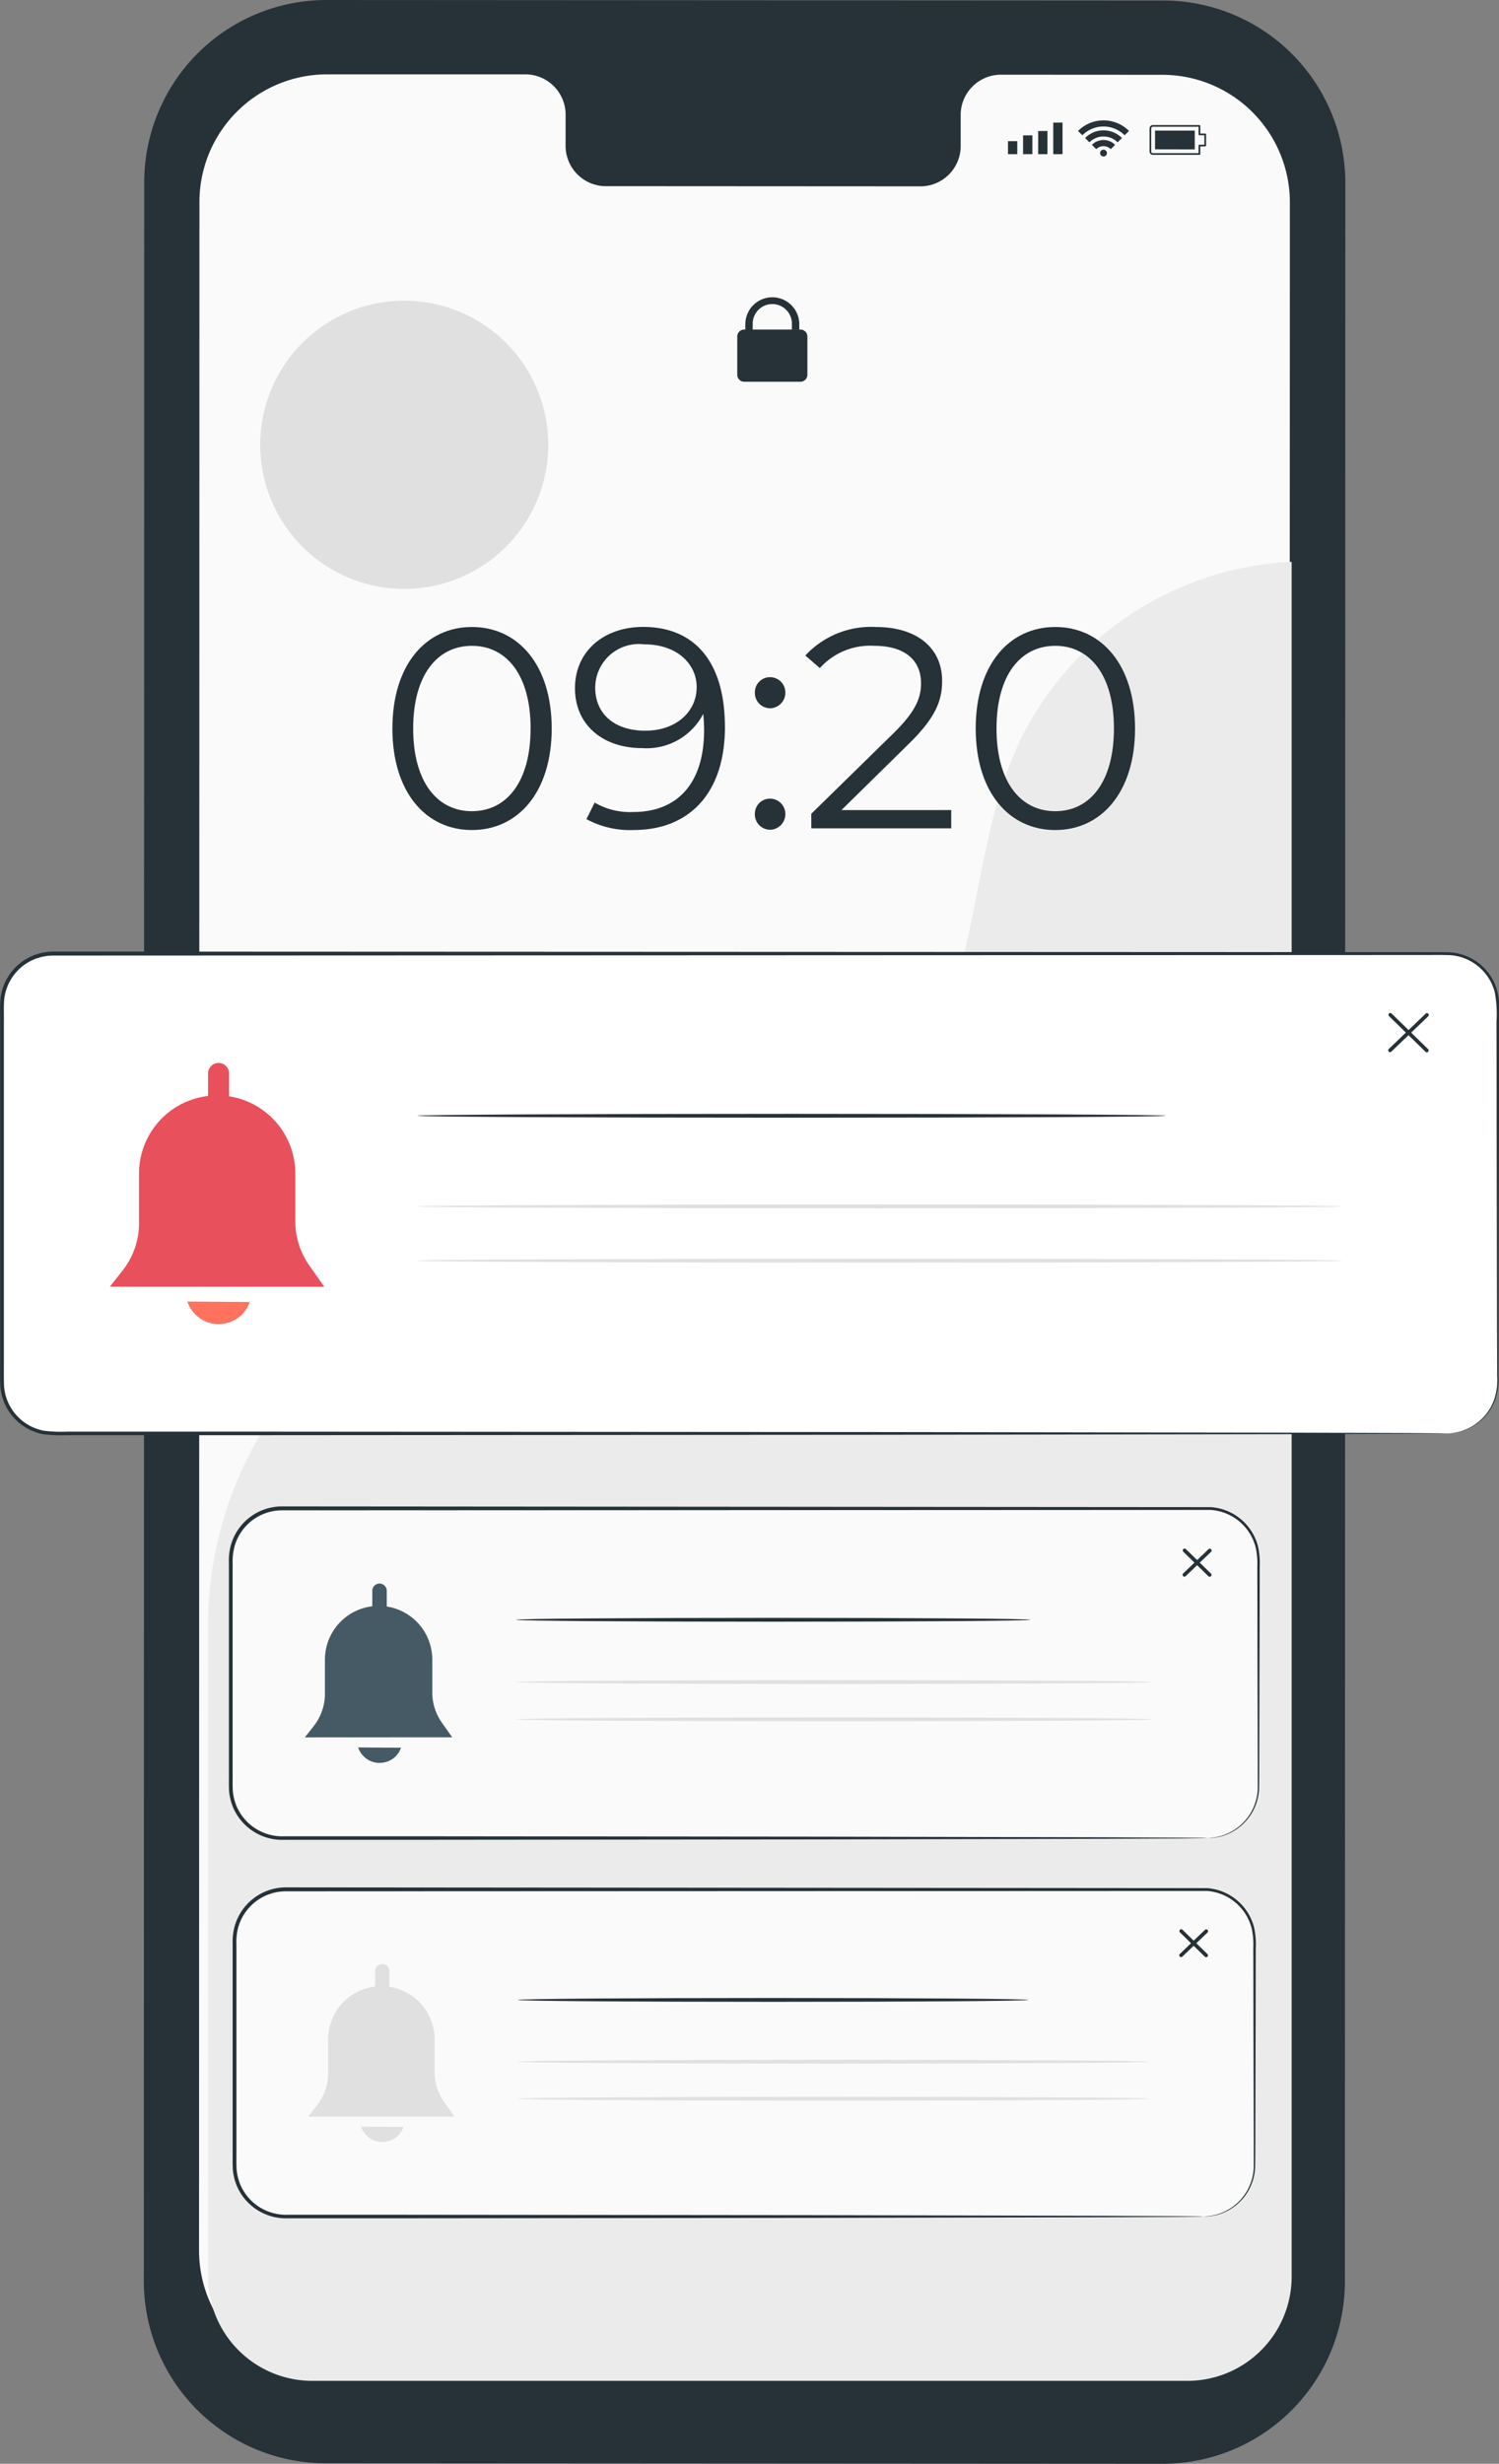 <svg id="Groupe_5026" data-name="Groupe 5026" xmlns="http://www.w3.org/2000/svg" xmlns:xlink="http://www.w3.org/1999/xlink" width="91.216" height="149.838" viewBox="0 0 91.216 149.838">
  <rect x="0" y="0" width="91.216" height="149.838" fill="#808080" stroke="none"/>
  <defs>
    <clipPath id="clip-path">
      <rect id="Rectangle_1643" data-name="Rectangle 1643" width="91.216" height="149.838" fill="none"/>
    </clipPath>
  </defs>
  <g id="Groupe_5023" data-name="Groupe 5023">
    <g id="Groupe_5022" data-name="Groupe 5022" clip-path="url(#clip-path)">
      <path id="Tracé_757" data-name="Tracé 757" d="M81.506,149.838l-50.909-.03a11.089,11.089,0,0,1-11.083-11.091l.025-127.629A11.09,11.09,0,0,1,30.635,0L81.544.03A11.09,11.09,0,0,1,92.627,11.122L92.6,138.751a11.09,11.09,0,0,1-11.1,11.087" transform="translate(-10.762 0)" fill="#263238"/>
      <path id="Tracé_758" data-name="Tracé 758" d="M85.638,10.1l-9.87-.006a2.452,2.452,0,0,0-2.4,2.5v1.79a2.452,2.452,0,0,1-2.4,2.5l-19.24-.011a2.454,2.454,0,0,1-2.4-2.507V12.58a2.455,2.455,0,0,0-2.4-2.507l-3.472,0-8.639,0a7.766,7.766,0,0,0-7.771,7.765l-.024,124.575a7.766,7.766,0,0,0,7.762,7.768l50.807.03a7.767,7.767,0,0,0,7.771-7.765L93.4,17.864A7.766,7.766,0,0,0,85.638,10.1" transform="translate(-14.91 -5.551)" fill="#fafafa"/>
      <rect id="Rectangle_1639" data-name="Rectangle 1639" width="0.564" height="0.791" transform="translate(61.338 8.585)" fill="#263238"/>
      <rect id="Rectangle_1640" data-name="Rectangle 1640" width="0.564" height="1.143" transform="translate(62.256 8.232)" fill="#263238"/>
      <rect id="Rectangle_1641" data-name="Rectangle 1641" width="0.564" height="1.408" transform="translate(63.174 7.968)" fill="#263238"/>
      <rect id="Rectangle_1642" data-name="Rectangle 1642" width="0.564" height="1.919" transform="translate(64.092 7.457)" fill="#263238"/>
      <path id="Tracé_759" data-name="Tracé 759" d="M158.993,18.762h-2.832a.2.2,0,0,1-.2-.2V17.151a.2.2,0,0,1,.2-.2h2.834a.051.051,0,0,1,.052.052v.464h.3a.052.052,0,0,1,.052.052v.678a.052.052,0,0,1-.052.052h-.3v.464a.052.052,0,0,1-.052.052m-.052-1.71h-2.782a.1.1,0,0,0-.1.1v1.407a.1.1,0,0,0,.1.1h2.78v-.464a.052.052,0,0,1,.052-.052h.3v-.575h-.3a.052.052,0,0,1-.052-.052Z" transform="translate(-86.007 -9.346)" fill="#263238"/>
      <path id="Tracé_760" data-name="Tracé 760" d="M156.705,18.839V17.7h2.417v1.144Z" transform="translate(-86.419 -9.758)" fill="#263238"/>
      <path id="Tracé_761" data-name="Tracé 761" d="M149.666,20.5a.207.207,0,1,0-.207.207.207.207,0,0,0,.207-.207" transform="translate(-82.309 -11.189)" fill="#263238"/>
      <path id="Tracé_762" data-name="Tracé 762" d="M148.14,19.278l.264.264a.624.624,0,0,1,.884,0l.264-.264a1,1,0,0,0-1.412,0" transform="translate(-81.696 -10.47)" fill="#263238"/>
      <path id="Tracé_763" data-name="Tracé 763" d="M148.335,17.673a1.581,1.581,0,0,0-1.122.466l.264.264a1.211,1.211,0,0,1,1.716,0l.264-.264a1.582,1.582,0,0,0-1.122-.466" transform="translate(-81.185 -9.746)" fill="#263238"/>
      <path id="Tracé_764" data-name="Tracé 764" d="M146.254,16.961l.264.264a1.819,1.819,0,0,1,2.575,0l.264-.264a2.192,2.192,0,0,0-3.1,0" transform="translate(-80.656 -8.998)" fill="#263238"/>
      <path id="Tracé_765" data-name="Tracé 765" d="M103.867,47.857h-3.42a.424.424,0,0,1-.424-.424V45.108a.424.424,0,0,1,.424-.424h3.42a.425.425,0,0,1,.424.424v2.325a.424.424,0,0,1-.424.424" transform="translate(-55.16 -24.642)" fill="#263238"/>
      <path id="Tracé_766" data-name="Tracé 766" d="M101.571,42.459h-.449v-.53a1.641,1.641,0,1,1,3.282,0v.339h-.449v-.339a1.193,1.193,0,1,0-2.385,0Z" transform="translate(-55.767 -22.209)" fill="#263238"/>
      <path id="Tracé_767" data-name="Tracé 767" d="M28.226,140.632A22.872,22.872,0,0,1,39.967,120.91c4.952-2.678,10.684-3.389,16.171-4.648s11.171-3.34,14.564-7.832c4.584-6.068,3.708-14.693,7.016-21.541A19.38,19.38,0,0,1,94.165,76.182V180.464a6.342,6.342,0,0,1-6.342,6.342H34.568a6.341,6.341,0,0,1-6.342-6.342Z" transform="translate(-15.566 -42.013)" fill="#ebebeb"/>
      <path id="Tracé_768" data-name="Tracé 768" d="M53.236,91.189c0-3.867,2.029-6.174,4.838-6.174s4.856,2.307,4.856,6.174-2.047,6.174-4.856,6.174-4.838-2.306-4.838-6.174m8.411,0c0-3.243-1.457-5.029-3.572-5.029S54.5,87.946,54.5,91.189s1.457,5.029,3.572,5.029,3.572-1.786,3.572-5.029" transform="translate(-29.358 -46.884)" fill="#263238"/>
      <path id="Tracé_769" data-name="Tracé 769" d="M87.138,91.084c0,4.128-2.254,6.278-5.55,6.278A5.569,5.569,0,0,1,78.71,96.7l.5-1.006a4.257,4.257,0,0,0,2.359.572c2.619,0,4.3-1.682,4.3-4.978,0-.277-.017-.624-.052-.988a3.88,3.88,0,0,1-3.712,2.081c-2.411,0-4.093-1.422-4.093-3.642,0-2.272,1.787-3.729,4.145-3.729,3.226,0,4.978,2.237,4.978,6.069m-1.717-2.41c0-1.335-1.11-2.6-3.208-2.6a2.656,2.656,0,0,0-2.966,2.636c0,1.6,1.179,2.618,3.052,2.618,1.856,0,3.122-1.145,3.122-2.653" transform="translate(-43.024 -46.884)" fill="#263238"/>
      <path id="Tracé_770" data-name="Tracé 770" d="M102.412,92.757a.919.919,0,0,1,.919-.937.933.933,0,0,1,.937.937.948.948,0,0,1-.937.954.934.934,0,0,1-.919-.954m0,7.388a.918.918,0,0,1,.919-.937.933.933,0,0,1,.937.937.948.948,0,0,1-.937.954.934.934,0,0,1-.919-.954" transform="translate(-56.478 -50.637)" fill="#263238"/>
      <path id="Tracé_771" data-name="Tracé 771" d="M118.135,96.149v1.11H109.62v-.884l5.047-4.943c1.37-1.353,1.63-2.168,1.63-3,0-1.4-.989-2.272-2.844-2.272a4.12,4.12,0,0,0-3.312,1.353l-.884-.763a5.453,5.453,0,0,1,4.3-1.734c2.462,0,4.024,1.249,4.024,3.277,0,1.162-.365,2.2-2,3.8l-4.127,4.058Z" transform="translate(-60.252 -46.884)" fill="#263238"/>
      <path id="Tracé_772" data-name="Tracé 772" d="M132.375,91.189c0-3.867,2.029-6.174,4.839-6.174s4.856,2.307,4.856,6.174-2.046,6.174-4.856,6.174-4.839-2.306-4.839-6.174m8.411,0c0-3.243-1.457-5.029-3.572-5.029s-3.573,1.786-3.573,5.029,1.457,5.029,3.573,5.029,3.572-1.786,3.572-5.029" transform="translate(-73.002 -46.884)" fill="#263238"/>
      <path id="Tracé_773" data-name="Tracé 773" d="M52.832,49.535a8.764,8.764,0,1,1-8.764-8.764,8.764,8.764,0,0,1,8.764,8.764" transform="translate(-19.469 -22.484)" fill="#e0e0e0"/>
    </g>
  </g>
  <g id="Groupe_5025" data-name="Groupe 5025">
    <g id="Groupe_5024" data-name="Groupe 5024" clip-path="url(#clip-path)">
      <path id="Tracé_774" data-name="Tracé 774" d="M88.172,158.488H3.378a3.114,3.114,0,0,1-3.114-3.114V132.421a3.114,3.114,0,0,1,3.114-3.114H88.172a3.114,3.114,0,0,1,3.114,3.114v22.953a3.114,3.114,0,0,1-3.114,3.114" transform="translate(-0.146 -71.31)" fill="#fff"/>
      <path id="Tracé_775" data-name="Tracé 775" d="M88.026,158.345a5.81,5.81,0,0,0,.6-.071,3.108,3.108,0,0,0,1.542-.819,3.059,3.059,0,0,0,.718-1.074,3.683,3.683,0,0,0,.218-1.544c0-1.146-.007-2.466-.011-3.952-.005-2.975-.012-6.613-.02-10.836q0-3.168-.009-6.766a7.281,7.281,0,0,0-.109-1.792,3.033,3.033,0,0,0-2.658-2.233c-.634-.027-1.3-.006-1.963-.012l-83.1.034a3.09,3.09,0,0,0-1.406.348A2.991,2.991,0,0,0,.256,131.94c-.041.475-.011,1-.021,1.491q0,3.005,0,5.97,0,5.927,0,11.671,0,1.434,0,2.857c0,.472-.006.951.005,1.414a2.987,2.987,0,0,0,2.458,2.84,8.869,8.869,0,0,0,1.368.051H5.448l10.8,0,37.359.025,25.186.037,6.848.022,1.781.011c.4,0,.607.012.607.012s-.205.008-.607.012l-1.781.012-6.848.022-25.186.037-37.359.025-10.8,0H4.064a9,9,0,0,1-1.407-.054,3.213,3.213,0,0,1-2.645-3.053c-.012-.479,0-.947-.006-1.422q0-1.422,0-2.857,0-5.739,0-11.671,0-2.964,0-5.97c.01-.506-.022-.99.022-1.517a3.225,3.225,0,0,1,1.7-2.492,3.321,3.321,0,0,1,1.515-.375l83.1.034c.668.007,1.315-.013,1.977.017a3.188,3.188,0,0,1,2.792,2.353,3.354,3.354,0,0,1,.111.928q0,.455,0,.9,0,3.593-.009,6.766c-.008,4.223-.014,7.861-.02,10.836,0,1.486-.008,2.807-.011,3.952a3.731,3.731,0,0,1-.234,1.566,3.13,3.13,0,0,1-2.309,1.894,2.793,2.793,0,0,1-.453.046c-.1,0-.153,0-.153,0" transform="translate(0 -71.167)" fill="#263238"/>
      <path id="Tracé_776" data-name="Tracé 776" d="M188.453,139.745a.112.112,0,0,1-.078-.193l2.243-2.148a.112.112,0,1,1,.155.162l-2.243,2.148a.113.113,0,0,1-.078.031" transform="translate(-103.866 -75.758)" fill="#263238"/>
      <path id="Tracé_777" data-name="Tracé 777" d="M190.7,139.742a.112.112,0,0,1-.078-.032l-2.22-2.167a.112.112,0,1,1,.157-.16l2.22,2.166a.113.113,0,0,1,0,.159.111.111,0,0,1-.08.034" transform="translate(-103.879 -75.746)" fill="#263238"/>
      <path id="Tracé_778" data-name="Tracé 778" d="M27.961,157.748l-.915-1.3a4.636,4.636,0,0,1-.849-2.671v-2.913a4.754,4.754,0,0,0-4.031-4.7v-1.39a.64.64,0,0,0-1.28,0v1.369a4.753,4.753,0,0,0-4.2,4.721v3.018a4.634,4.634,0,0,1-.988,2.861l-.786,1Z" transform="translate(-8.226 -79.491)" fill="#e8505b"/>
      <path id="Tracé_779" data-name="Tracé 779" d="M26.541,177.7a2.062,2.062,0,0,0,2.133-.367,2.01,2.01,0,0,0,.539-.826l-3.8-.027a2.065,2.065,0,0,0,1.128,1.22" transform="translate(-14.015 -97.325)" fill="#ff725e"/>
      <path id="Tracé_780" data-name="Tracé 780" d="M102.169,151.145c0,.065-10.2.117-22.771.117s-22.773-.052-22.773-.117,10.194-.117,22.773-.117,22.771.052,22.771.117" transform="translate(-31.227 -83.289)" fill="#263238"/>
      <path id="Tracé_781" data-name="Tracé 781" d="M112.9,163.433c0,.065-12.6.117-28.137.117s-28.139-.052-28.139-.117,12.6-.117,28.139-.117,28.137.052,28.137.117" transform="translate(-31.227 -90.065)" fill="#e0e0e0"/>
      <path id="Tracé_782" data-name="Tracé 782" d="M112.9,170.792c0,.065-12.6.117-28.137.117s-28.139-.052-28.139-.117,12.6-.117,28.139-.117,28.137.052,28.137.117" transform="translate(-31.227 -94.124)" fill="#e0e0e0"/>
      <path id="Tracé_783" data-name="Tracé 783" d="M90.727,224.574H34.416A3.114,3.114,0,0,1,31.3,221.46V207.638a3.114,3.114,0,0,1,3.114-3.114H90.727a3.114,3.114,0,0,1,3.114,3.114V221.46a3.114,3.114,0,0,1-3.114,3.114" transform="translate(-17.262 -112.791)" fill="#fafafa"/>
      <path id="Tracé_784" data-name="Tracé 784" d="M90.581,224.43c0-.008.14-.006.41-.042a2.959,2.959,0,0,0,1.129-.394,3.083,3.083,0,0,0,1.534-2.637q0-.672,0-1.43c-.005-2.024-.012-4.5-.02-7.368q0-2.154-.009-4.6a4.578,4.578,0,0,0-.1-1.211,3.031,3.031,0,0,0-2.751-2.274l-56.5.025a3,3,0,0,0-2.9,2.254,3.5,3.5,0,0,0-.1.982v1.017q0,1.015,0,2.022,0,4.03,0,7.936,0,.976,0,1.942c0,.32-.009.65.014.954a3.237,3.237,0,0,0,.227.893,3.028,3.028,0,0,0,2.92,1.822l7.342,0,25.4.025,17.125.037,4.656.022,1.211.012c.273,0,.413.012.413.012s-.14.008-.413.012l-1.211.012-4.656.022-17.125.037-25.4.025-7.342,0a3.252,3.252,0,0,1-3.128-1.956,3.472,3.472,0,0,1-.245-.96c-.025-.337-.013-.651-.016-.975q0-.966,0-1.942,0-3.9,0-7.936v-3.039a3.744,3.744,0,0,1,.1-1.04,3.234,3.234,0,0,1,3.13-2.43l56.507.044a3.188,3.188,0,0,1,2.888,2.4,4.7,4.7,0,0,1,.1,1.249q0,2.442-.009,4.6c-.008,2.871-.014,5.345-.02,7.368q0,.758-.007,1.431a3.133,3.133,0,0,1-1.59,2.677,2.909,2.909,0,0,1-1.15.377,2.6,2.6,0,0,1-.413.018" transform="translate(-17.117 -112.647)" fill="#263238"/>
      <path id="Tracé_785" data-name="Tracé 785" d="M160.557,211.688a.112.112,0,0,1-.078-.193l1.541-1.476a.112.112,0,0,1,.155.162l-1.541,1.476a.113.113,0,0,1-.078.031" transform="translate(-88.482 -115.804)" fill="#263238"/>
      <path id="Tracé_786" data-name="Tracé 786" d="M162.1,211.686a.112.112,0,0,1-.078-.032l-1.525-1.489a.112.112,0,1,1,.157-.16l1.526,1.488a.112.112,0,0,1-.079.192" transform="translate(-88.492 -115.796)" fill="#263238"/>
      <path id="Tracé_787" data-name="Tracé 787" d="M50.331,224.065l-.629-.891a3.179,3.179,0,0,1-.583-1.835v-2a3.266,3.266,0,0,0-2.77-3.227v-.955a.44.44,0,1,0-.88,0v.941a3.266,3.266,0,0,0-2.883,3.243v2.074a3.183,3.183,0,0,1-.679,1.966l-.54.689Z" transform="translate(-22.814 -118.411)" fill="#455a64"/>
      <path id="Tracé_788" data-name="Tracé 788" d="M49.356,237.774a1.417,1.417,0,0,0,1.466-.252,1.377,1.377,0,0,0,.37-.568l-2.61-.018a1.419,1.419,0,0,0,.775.838" transform="translate(-26.791 -130.665)" fill="#455a64"/>
      <path id="Tracé_789" data-name="Tracé 789" d="M101.318,219.484c0,.065-7.005.117-15.645.117s-15.647-.052-15.647-.117,7-.117,15.647-.117,15.645.052,15.645.117" transform="translate(-38.618 -120.976)" fill="#263238"/>
      <path id="Tracé_790" data-name="Tracé 790" d="M108.691,227.927c0,.065-8.656.117-19.332.117s-19.334-.052-19.334-.117,8.655-.117,19.334-.117,19.332.052,19.332.117" transform="translate(-38.617 -125.632)" fill="#e0e0e0"/>
      <path id="Tracé_791" data-name="Tracé 791" d="M108.691,232.983c0,.065-8.656.117-19.332.117s-19.334-.052-19.334-.117,8.655-.117,19.334-.117,19.332.052,19.332.117" transform="translate(-38.617 -128.421)" fill="#e0e0e0"/>
      <path id="Tracé_792" data-name="Tracé 792" d="M90.779,276.08H34.94a3.114,3.114,0,0,1-3.114-3.114V259.3a3.114,3.114,0,0,1,3.114-3.114H90.779a3.114,3.114,0,0,1,3.114,3.114v13.671a3.114,3.114,0,0,1-3.114,3.114" transform="translate(-17.551 -141.279)" fill="#fafafa"/>
      <path id="Tracé_793" data-name="Tracé 793" d="M90.634,275.936c0-.008.139-.006.406-.042a2.976,2.976,0,0,0,1.121-.388A3.083,3.083,0,0,0,93.7,272.9q0-.667,0-1.419c-.006-2.008-.012-4.462-.02-7.31q0-2.138-.009-4.565a4.511,4.511,0,0,0-.1-1.2,3.032,3.032,0,0,0-2.72-2.272l-56.056.023a3.009,3.009,0,0,0-2.9,2.224,3.308,3.308,0,0,0-.1.972v1.009q0,1.007,0,2.007,0,4,0,7.874,0,.968,0,1.927c0,.318-.008.645.014.945a3.275,3.275,0,0,0,.225.886,3.025,3.025,0,0,0,2.888,1.826l7.285,0,25.2.025,16.992.037,4.62.022,1.2.012c.27,0,.409.012.409.012s-.139.008-.409.012l-1.2.011-4.62.022-16.992.037-25.2.025-7.285,0a3.247,3.247,0,0,1-3.1-1.96,3.5,3.5,0,0,1-.243-.953c-.024-.335-.013-.646-.016-.967q0-.959,0-1.927,0-3.872,0-7.874V259.35a3.53,3.53,0,0,1,.113-1.033,3.243,3.243,0,0,1,3.122-2.4l56.067.046a3.189,3.189,0,0,1,2.857,2.4,4.659,4.659,0,0,1,.1,1.239q-.005,2.423-.009,4.565c-.008,2.848-.014,5.3-.02,7.31q0,.753-.009,1.42a3.133,3.133,0,0,1-1.6,2.646,2.919,2.919,0,0,1-1.141.371,2.574,2.574,0,0,1-.41.018" transform="translate(-17.407 -141.135)" fill="#263238"/>
      <path id="Tracé_794" data-name="Tracé 794" d="M160.105,263.291a.112.112,0,0,1-.078-.193l1.529-1.464a.112.112,0,1,1,.155.162l-1.529,1.465a.113.113,0,0,1-.078.031" transform="translate(-88.233 -144.268)" fill="#263238"/>
      <path id="Tracé_795" data-name="Tracé 795" d="M161.637,263.29a.112.112,0,0,1-.078-.032l-1.514-1.477a.112.112,0,1,1,.157-.161l1.514,1.477a.112.112,0,0,1-.078.192" transform="translate(-88.243 -144.26)" fill="#263238"/>
      <path id="Tracé_796" data-name="Tracé 796" d="M50.711,275.575l-.624-.884a3.163,3.163,0,0,1-.579-1.821v-1.986a3.242,3.242,0,0,0-2.749-3.2v-.948a.436.436,0,1,0-.873,0v.933a3.241,3.241,0,0,0-2.861,3.219v2.058a3.159,3.159,0,0,1-.673,1.951l-.536.683Z" transform="translate(-23.061 -146.856)" fill="#e0e0e0"/>
      <path id="Tracé_797" data-name="Tracé 797" d="M49.743,289.18a1.406,1.406,0,0,0,1.455-.25,1.363,1.363,0,0,0,.367-.563l-2.591-.018a1.409,1.409,0,0,0,.769.832" transform="translate(-27.008 -159.018)" fill="#e0e0e0"/>
      <path id="Tracé_798" data-name="Tracé 798" d="M101.313,271.027c0,.065-6.953.117-15.527.117s-15.529-.052-15.529-.117,6.951-.117,15.529-.117,15.527.052,15.527.117" transform="translate(-38.745 -149.401)" fill="#263238"/>
      <path id="Tracé_799" data-name="Tracé 799" d="M108.632,279.406c0,.065-8.591.117-19.186.117s-19.188-.052-19.188-.117,8.589-.117,19.188-.117,19.186.052,19.186.117" transform="translate(-38.746 -154.022)" fill="#e0e0e0"/>
      <path id="Tracé_800" data-name="Tracé 800" d="M108.632,284.424c0,.065-8.591.117-19.186.117s-19.188-.052-19.188-.117,8.589-.117,19.188-.117,19.186.052,19.186.117" transform="translate(-38.746 -156.789)" fill="#e0e0e0"/>
    </g>
  </g>
</svg>
